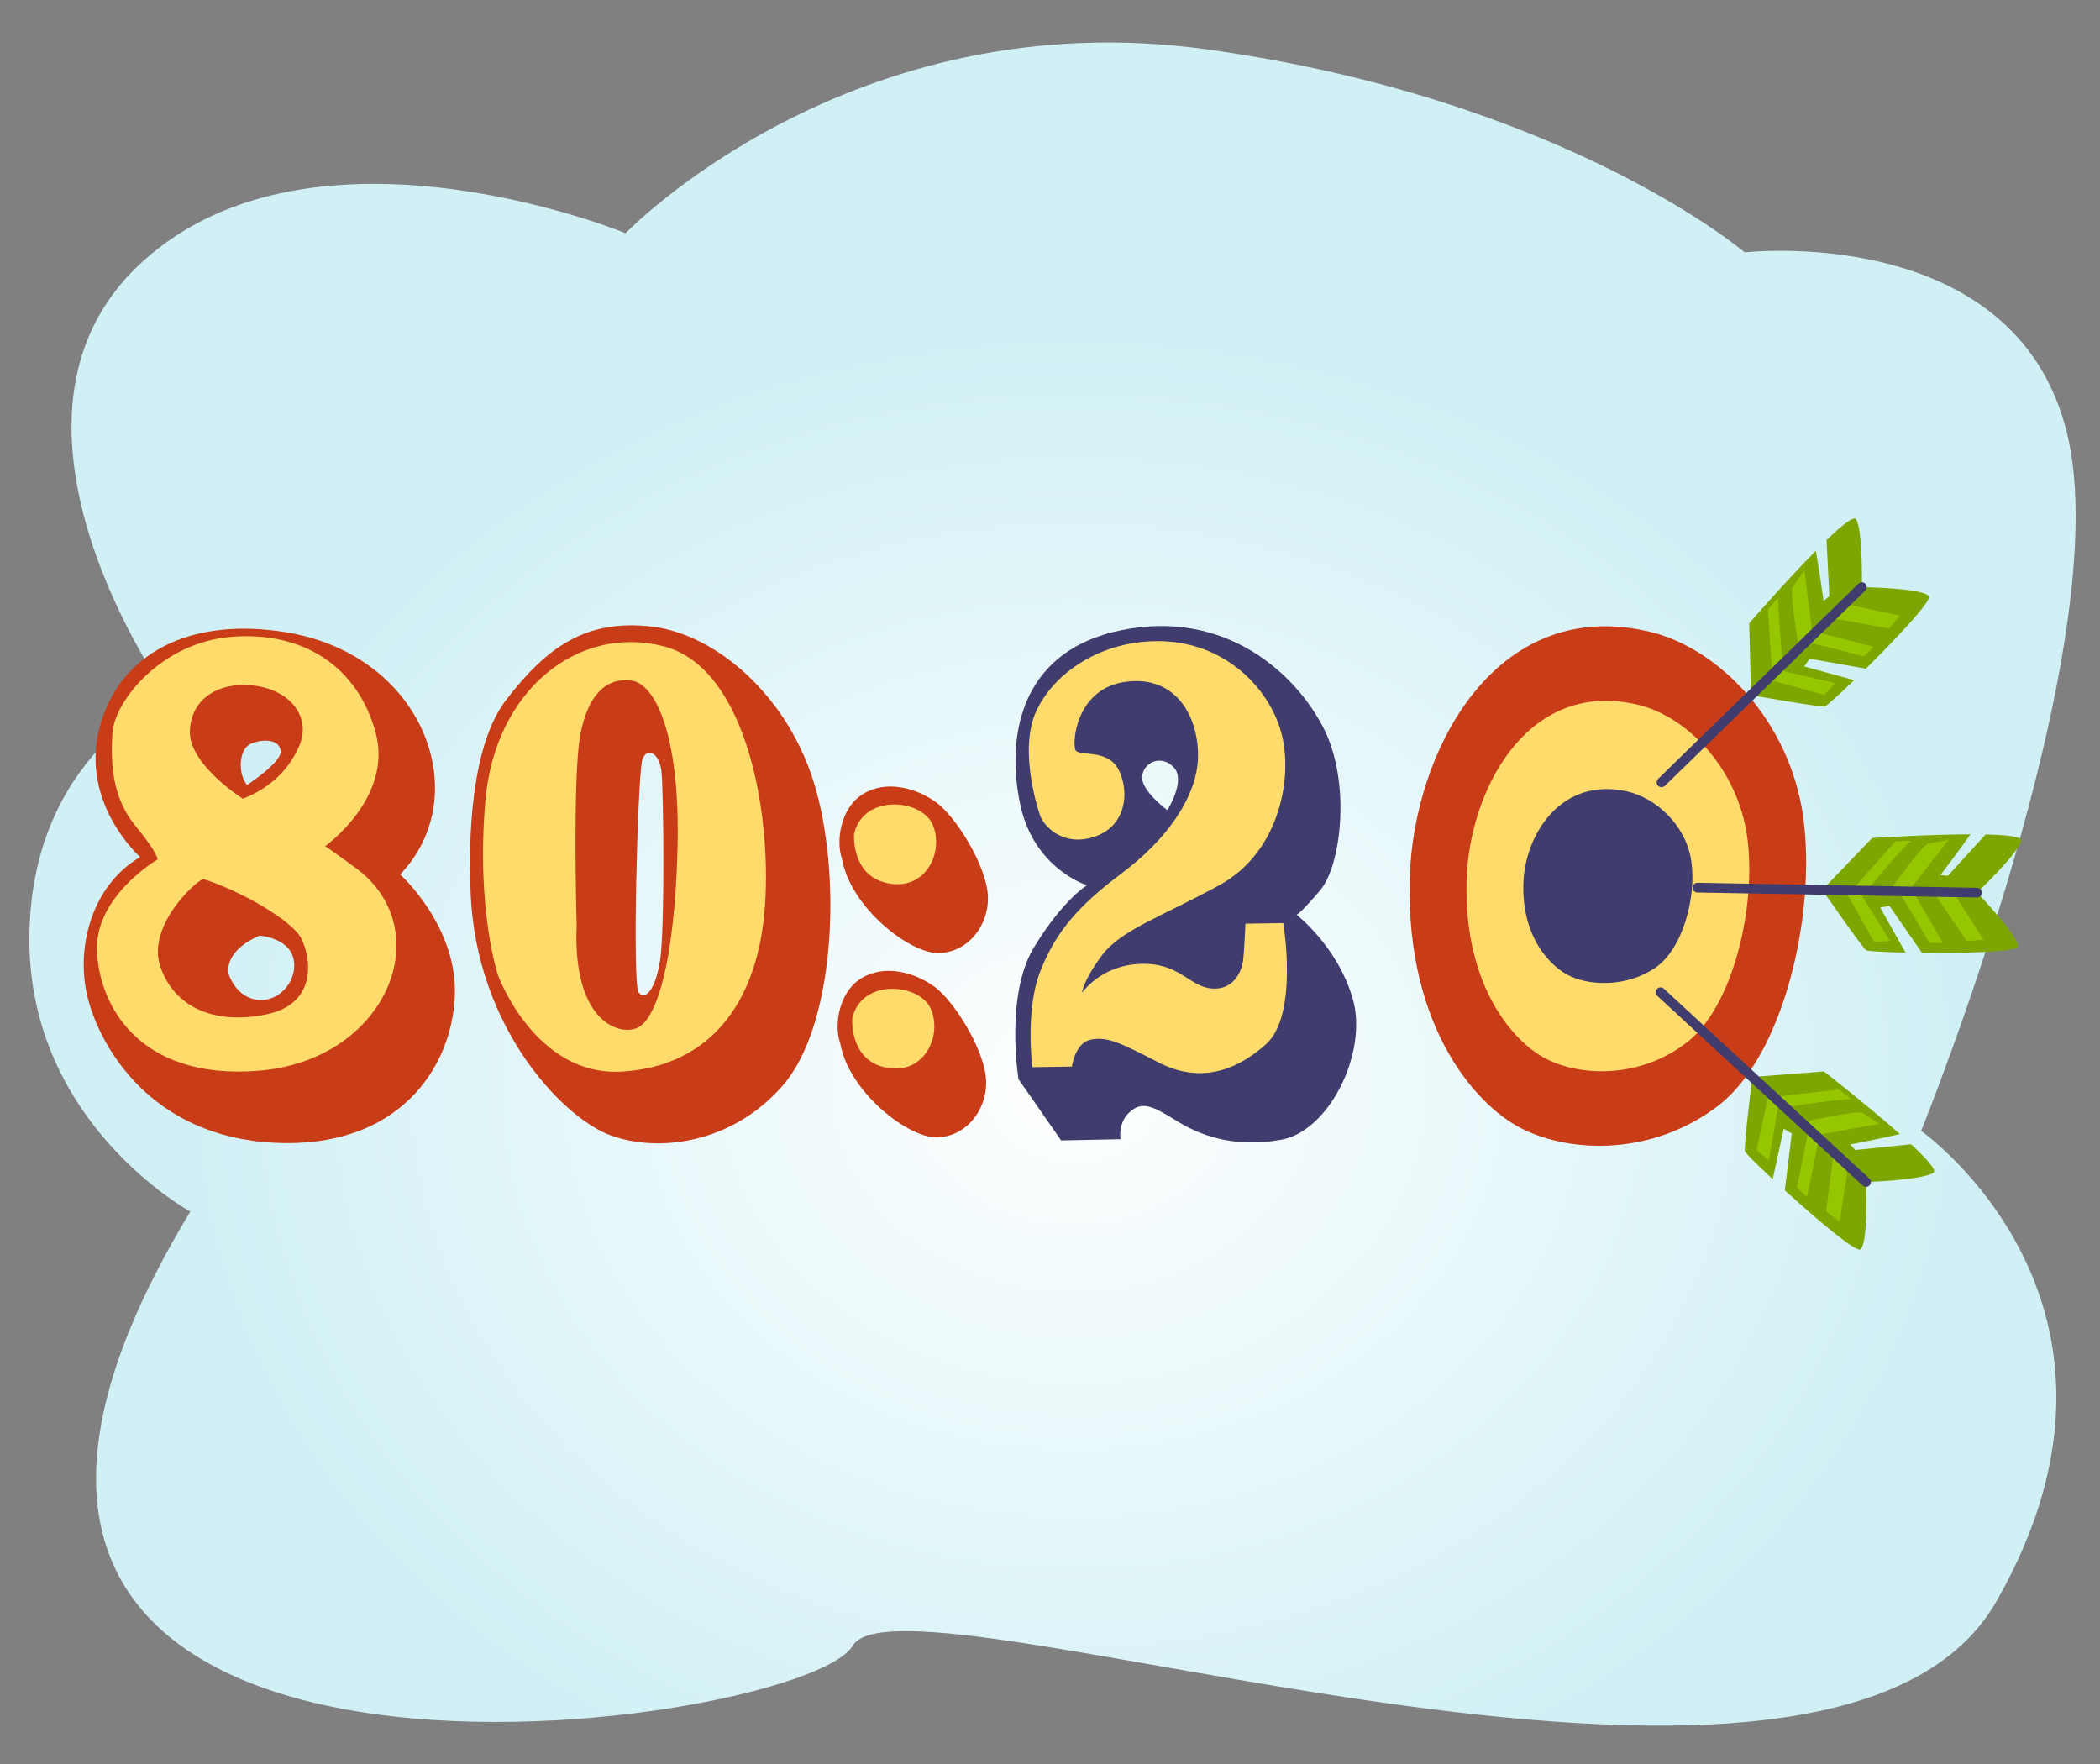 <?xml version="1.0" encoding="UTF-8" standalone="no"?>
<!DOCTYPE svg PUBLIC "-//W3C//DTD SVG 1.1//EN" "http://www.w3.org/Graphics/SVG/1.1/DTD/svg11.dtd">
<svg width="500px" height="420px" version="1.1" xmlns="http://www.w3.org/2000/svg" xmlns:xlink="http://www.w3.org/1999/xlink" xml:space="preserve" xmlns:serif="http://www.serif.com/" style="fill-rule:evenodd;clip-rule:evenodd;stroke-linejoin:round;stroke-miterlimit:2;">
    <rect width="100%" height="100%" fill="#808080" stroke="none"/>
    <g id="Слой_x0020_6">
        <path d="M45.315,288.469C45.315,288.469 6.996,267.63 6.996,223.709C6.996,179.788 40.059,165.856 40.059,165.856C40.059,165.856 -7.248,99.974 33.751,62.458C74.75,24.943 148.948,55.525 148.948,55.525C148.948,55.525 202.456,-0.11 287.608,11.785C372.76,23.68 415.397,60.087 415.397,60.087C415.397,60.087 479.812,52.767 492.139,103.093C504.467,153.419 457.409,269.253 457.409,269.253C457.409,269.253 515.727,310.43 475.39,381.196C435.054,451.962 215.235,371.168 203.004,391.866C190.773,412.564 -50.518,446.638 45.315,288.469Z" style="fill:url(#_Radial1);"/>
        <g id="_994139662640">
            <path d="M33.376,204.054C33.376,204.054 19.082,191.474 23.656,173.463C28.23,155.452 45.389,146.719 68.398,150.592C101.121,156.1 113.184,189.585 95.271,208.199C95.271,208.199 109.137,220.636 108.28,237.503C107.422,254.371 94.843,273.525 65.396,272.096C35.949,270.667 23.838,249.295 20.888,237.574C17.938,225.853 21.746,210.843 33.376,204.054ZM54.389,231.785C54.389,231.785 56.104,237.646 61.536,238.075C66.968,238.504 71.113,232.929 69.827,228.068C68.541,223.208 61.822,222.78 61.822,222.78C61.822,222.78 53.674,225.782 54.389,231.785ZM58.82,186.9C58.82,186.9 66.968,181.612 66.825,178.895C66.682,176.179 62.965,175.751 59.821,177.037C56.676,178.324 56.676,184.47 58.82,186.9Z" style="fill:#c93c18;"/>
            <path d="M37.521,204.626C37.521,204.626 22.798,213.203 23.084,226.067C23.37,238.932 32.804,257.23 61.536,254.942C92.279,252.495 104.626,221.349 84.732,206.685C78.552,202.129 77.403,201.481 77.403,201.481C77.403,201.481 93.699,189.902 89.411,174.321C85.122,158.74 72.316,150.359 55.389,151.593C38.463,152.827 27.372,166.888 26.8,174.321C26.228,181.754 26.8,190.045 32.232,196.621C37.664,203.196 37.521,204.626 37.521,204.626ZM48.378,209.288C46.52,209.86 34.789,220.564 38.22,230.284C41.65,240.004 51.247,244.062 63.54,241.489C75.834,238.916 73.972,227.642 71.685,223.353C69.398,219.064 57.098,212.005 48.378,209.288ZM57.842,190.178C57.842,190.178 44.996,182.115 45.21,174.11C45.425,166.105 52.495,162.102 60.857,163.28C69.219,164.459 74.136,170.802 71.277,177.52C68.418,184.239 63.203,188.034 57.842,190.178Z" style="fill:#ffdb6b;"/>
            <path d="M111.994,208.345C111.994,208.345 110.564,179.614 120.427,166.748C130.29,153.883 139.582,147.45 155.02,149.166C170.458,150.881 188.183,165.89 194.33,188.19C200.477,210.489 198.476,244.653 186.325,258.519C174.175,272.385 156.593,274.529 145.157,270.241C133.721,265.952 111.565,243.081 111.994,208.345ZM152.876,181.043C151.732,187.046 150.589,234.075 152.018,236.219C153.448,238.364 156.02,235.934 157.164,228.643C158.308,221.353 158.022,187.332 157.45,183.33C156.878,179.327 154.02,177.612 152.876,181.043Z" style="fill:#c93c18;"/>
            <path d="M335.792,206.07C337.847,176.344 357.329,141.849 392.956,150.458C409.501,154.455 426.355,171.939 429.39,194.906C432.425,217.873 424.63,251.357 409.108,263.256C393.587,275.155 374.07,274.655 362.311,268.71C350.552,262.765 333.713,242.64 335.792,206.07Z" style="fill:#c93c18;"/>
            <path d="M349.285,207.473C350.751,186.275 364.643,161.676 390.05,167.815C401.848,170.666 413.867,183.134 416.031,199.512C418.196,215.89 412.637,239.768 401.568,248.253C390.499,256.739 376.583,256.382 368.197,252.142C359.811,247.903 347.803,233.552 349.285,207.473Z" style="fill:#ffdb6b;"/>
            <path d="M362.766,209.135C363.643,198.037 371.951,185.158 387.147,188.372C394.203,189.865 401.391,196.392 402.686,204.967C403.98,213.541 400.656,226.043 394.035,230.485C387.415,234.928 379.092,234.741 374.076,232.521C369.061,230.302 361.879,222.788 362.766,209.135Z" style="fill:#403c6e;"/>
            <path d="M118.569,232.217C118.569,232.217 127.425,256.423 148.152,255.137C168.88,253.85 179.995,239.087 181.996,217.359C183.997,195.631 178.329,158.988 157.888,153.842C137.446,148.696 117.866,164.473 115.579,190.489C113.292,216.505 118.569,232.217 118.569,232.217ZM137.295,220.353C137.295,220.353 136.294,185.045 138.152,175.039C140.011,165.033 144.585,161.317 150.303,162.031C156.021,162.746 162.025,175.039 161.31,202.199C160.595,229.358 156.306,242.081 152.161,244.511C148.016,246.94 136.294,243.796 137.295,220.353Z" style="fill:#ffdb6b;"/>
            <path d="M200.476,204.486C199.047,200.626 199.904,192.479 205.479,189.048C211.054,185.617 218.201,187.618 222.918,191.049C227.635,194.48 234.926,206.201 235.212,213.348C235.498,220.496 230.352,226.785 223.49,226.928C216.628,227.071 202.477,216.065 200.476,204.486Z" style="fill:#c93c18;"/>
            <path d="M200.047,248.37C198.618,244.511 199.475,236.363 205.05,232.932C210.625,229.501 217.772,231.502 222.489,234.933C227.206,238.364 234.497,250.085 234.783,257.233C235.069,264.38 229.923,270.669 223.061,270.813C216.2,270.955 202.048,259.949 200.047,248.37Z" style="fill:#c93c18;"/>
            <path d="M203.335,198.625C203.192,202.056 204.335,209.775 212.769,210.49C221.203,211.204 224.776,201.912 221.918,196.052C219.059,190.192 205.479,189.048 203.335,198.625Z" style="fill:#ffdb6b;"/>
            <path d="M202.906,242.509C202.763,245.94 203.907,253.659 212.34,254.374C220.774,255.089 224.347,245.797 221.489,239.936C218.63,234.076 205.05,232.932 202.906,242.509Z" style="fill:#ffdb6b;"/>
            <path d="M258.796,210.775C258.796,210.775 246.216,206.916 242.929,191.621C239.641,176.325 242.215,155.026 267.087,150.023C291.959,145.02 308.541,160.459 315.117,173.324C321.692,186.188 319.405,206.058 314.259,212.062C309.113,218.066 308.684,217.78 308.684,217.78C308.684,217.78 318.548,225.356 322.121,237.935C325.694,250.514 316.546,269.383 304.968,271.385C293.389,273.386 285.527,270.241 279.809,266.667C274.091,263.094 271.804,262.236 268.945,264.809C266.086,267.382 266.801,271.242 266.801,271.242L252.649,271.527L242.5,256.947C242.5,256.947 239.213,236.935 246.217,225.499C253.221,214.063 258.796,210.775 258.796,210.775ZM277.951,192.907C277.951,192.907 282.382,185.903 279.523,182.758C276.664,179.613 272.376,181.329 271.947,184.759C271.518,188.19 277.951,192.907 277.951,192.907Z" style="fill:#403c6e;"/>
            <path d="M247.646,194.193C247.646,194.193 242.215,178.898 246.789,169.178C251.363,159.458 263.656,151.738 278.094,152.739C292.531,153.74 302.68,164.46 305.253,175.181C307.826,185.903 304.252,203.056 290.53,210.632C276.807,218.209 266.801,221.353 262.227,227.643C257.653,233.933 257.653,236.363 257.653,236.363C257.653,236.363 261.941,229.93 271.375,229.501C280.81,229.072 283.097,234.933 288.529,235.362C293.961,235.791 295.676,230.931 295.962,228.787C296.248,226.643 296.534,219.924 296.534,219.924L305.539,219.781C305.539,219.781 309.256,241.652 301.394,248.656C293.532,255.661 284.955,257.662 275.806,252.945C266.658,248.227 263.656,246.798 259.796,247.513C255.937,248.227 255.222,253.945 255.222,253.945L245.788,254.088C245.788,254.088 244.072,240.508 247.646,231.36C251.22,222.211 256.366,215.921 267.087,207.917C277.808,199.911 285.098,189.62 285.241,180.185C285.384,170.75 280.095,160.744 268.088,162.317C256.08,163.889 255.222,177.04 256.08,178.612C256.938,180.185 263.799,178.184 266.372,183.33C268.945,188.476 268.231,196.623 260.654,199.197C253.078,201.77 248.504,196.624 247.646,194.193Z" style="fill:#ffdb6b;"/>
            <g>
                <path d="M416.484,148.392C416.484,148.392 425.1,138.471 432.323,131.144C433.086,135.116 434.181,143.068 434.181,143.068L435.563,141.942L434.889,128.598C438.527,125.082 441.402,122.77 441.934,123.635C443.572,126.297 443.305,139.793 443.305,139.793C443.305,139.793 458.456,139.997 459.275,142.045C459.759,143.256 451.412,152.119 444.261,159.197L430.854,156.837L429.574,158.68L441.46,161.939C437.768,165.508 434.861,168.134 434.458,168.202C433.229,168.406 416.905,165.513 416.905,165.513L416.484,148.392Z" style="fill:#7da600;"/>
                <path d="M421.914,160.367L420.944,145.129C420.944,145.129 423.757,141.53 423.449,142.657C423.142,143.783 424.346,156.648 424.346,156.648L421.914,160.367Z" style="fill:#95c600;"/>
                <path d="M426.772,139.838C426.158,141.271 428.186,153.496 428.186,153.496C428.186,153.496 431.609,151.188 431.462,150.22C431.316,149.253 429.618,135.814 429.618,135.814L426.772,139.838Z" style="fill:#95c600;"/>
                <path d="M430.648,152.947L443.804,156.274L446.107,154.022L432.645,150.49L430.648,152.947Z" style="fill:#95c600;"/>
                <path d="M436.631,147.24L439.652,143.861L452.346,146.574L449.786,149.645L436.631,147.24Z" style="fill:#95c600;"/>
                <path d="M423.278,159.499L436.945,162.621L434.386,165.437L420.872,161.751L423.278,159.499Z" style="fill:#95c600;"/>
                <path d="M442.498,138.963C442.956,138.518 443.689,138.528 444.135,138.986C444.58,139.444 444.57,140.177 444.112,140.622L396.406,187.099C395.948,187.544 395.215,187.534 394.77,187.076C394.324,186.618 394.335,185.885 394.792,185.44L442.498,138.963Z" style="fill:#403c6e;fill-rule:nonzero;"/>
            </g>
            <g>
                <path d="M445.75,199.527C445.75,199.527 458.862,198.669 469.152,198.645C466.866,201.983 461.986,208.356 461.986,208.356L463.759,208.545L472.766,198.677C477.824,198.788 481.49,199.204 481.25,200.191C480.511,203.227 470.733,212.534 470.733,212.534C470.733,212.534 481.249,223.443 480.371,225.466C479.851,226.663 467.68,226.968 457.619,226.868L449.862,215.681L447.652,216.068L453.699,226.807C448.566,226.695 444.655,226.478 444.323,226.238C443.313,225.509 433.881,211.874 433.881,211.874L445.75,199.527Z" style="fill:#7da600;"/>
                <path d="M441.063,211.813L451.207,200.401C451.207,200.401 455.744,199.867 454.727,200.441C453.711,201.015 445.417,210.923 445.417,210.923L441.063,211.813Z" style="fill:#95c600;"/>
                <path d="M459.068,200.819C457.618,201.391 450.359,211.434 450.359,211.434C450.359,211.434 454.407,212.242 454.991,211.457C455.576,210.672 463.93,200.009 463.93,200.009L459.068,200.819Z" style="fill:#95c600;"/>
                <path d="M452.481,212.797L459.374,224.486L462.595,224.538L455.632,212.487L452.481,212.797Z" style="fill:#95c600;"/>
                <path d="M460.746,213.033L465.272,212.801L472.277,223.73L468.294,224.072L460.746,213.033Z" style="fill:#95c600;"/>
                <path d="M442.639,212.17L450.038,224.079L446.236,224.241L439.346,212.046L442.639,212.17Z" style="fill:#95c600;"/>
                <path d="M470.755,211.377C471.394,211.389 471.903,211.917 471.891,212.556C471.879,213.194 471.35,213.703 470.712,213.691L404.12,212.498C403.482,212.487 402.973,211.958 402.984,211.32C402.996,210.681 403.525,210.172 404.163,210.184L470.755,211.377Z" style="fill:#403c6e;fill-rule:nonzero;"/>
            </g>
            <g>
                <path d="M434.284,255.104C434.284,255.104 444.644,263.186 452.342,270.014C448.416,270.985 440.533,272.496 440.533,272.496L441.73,273.817L455.02,272.442C458.722,275.889 461.182,278.638 460.347,279.216C457.775,280.992 444.283,281.435 444.283,281.435C444.283,281.435 444.877,296.576 442.875,297.502C441.691,298.049 432.401,290.181 424.956,283.412L426.607,269.899L424.7,268.718L422.071,280.759C418.312,277.26 415.537,274.496 415.448,274.097C415.179,272.881 417.208,256.426 417.208,256.426L434.284,255.104Z" style="fill:#7da600;"/>
                <path d="M422.611,261.158L437.777,259.386C437.777,259.386 441.519,262.006 440.378,261.758C439.237,261.511 426.454,263.39 426.454,263.39L422.611,261.158Z" style="fill:#95c600;"/>
                <path d="M443.368,264.928C441.904,264.39 429.803,267.059 429.803,267.059C429.803,267.059 432.288,270.355 433.247,270.158C434.205,269.961 447.536,267.558 447.536,267.558L443.368,264.928Z" style="fill:#95c600;"/>
                <path d="M430.481,269.489L427.851,282.802L430.222,284.983L433.04,271.353L430.481,269.489Z" style="fill:#95c600;"/>
                <path d="M436.495,275.163L440.028,278.001L437.987,290.821L434.786,288.427L436.495,275.163Z" style="fill:#95c600;"/>
                <path d="M423.55,262.473L421.152,276.286L418.205,273.879L421.174,260.19L423.55,262.473Z" style="fill:#95c600;"/>
                <path d="M445.069,280.586C445.538,281.019 445.566,281.753 445.133,282.221C444.699,282.69 443.966,282.718 443.497,282.285L394.573,237.093C394.104,236.659 394.076,235.926 394.51,235.457C394.943,234.988 395.677,234.96 396.145,235.394L445.069,280.586Z" style="fill:#403c6e;fill-rule:nonzero;"/>
            </g>
        </g>
    </g>
    <defs>
        <radialGradient id="_Radial1" cx="0" cy="0" r="1" gradientUnits="userSpaceOnUse" gradientTransform="matrix(216.11,-1.311,-0.989,182.951,255.469,258.593)"><stop offset="0" style="stop-color:#fff;stop-opacity:1"/><stop offset="1" style="stop-color:#d0f0f5;stop-opacity:1"/></radialGradient>
    </defs>
</svg>
